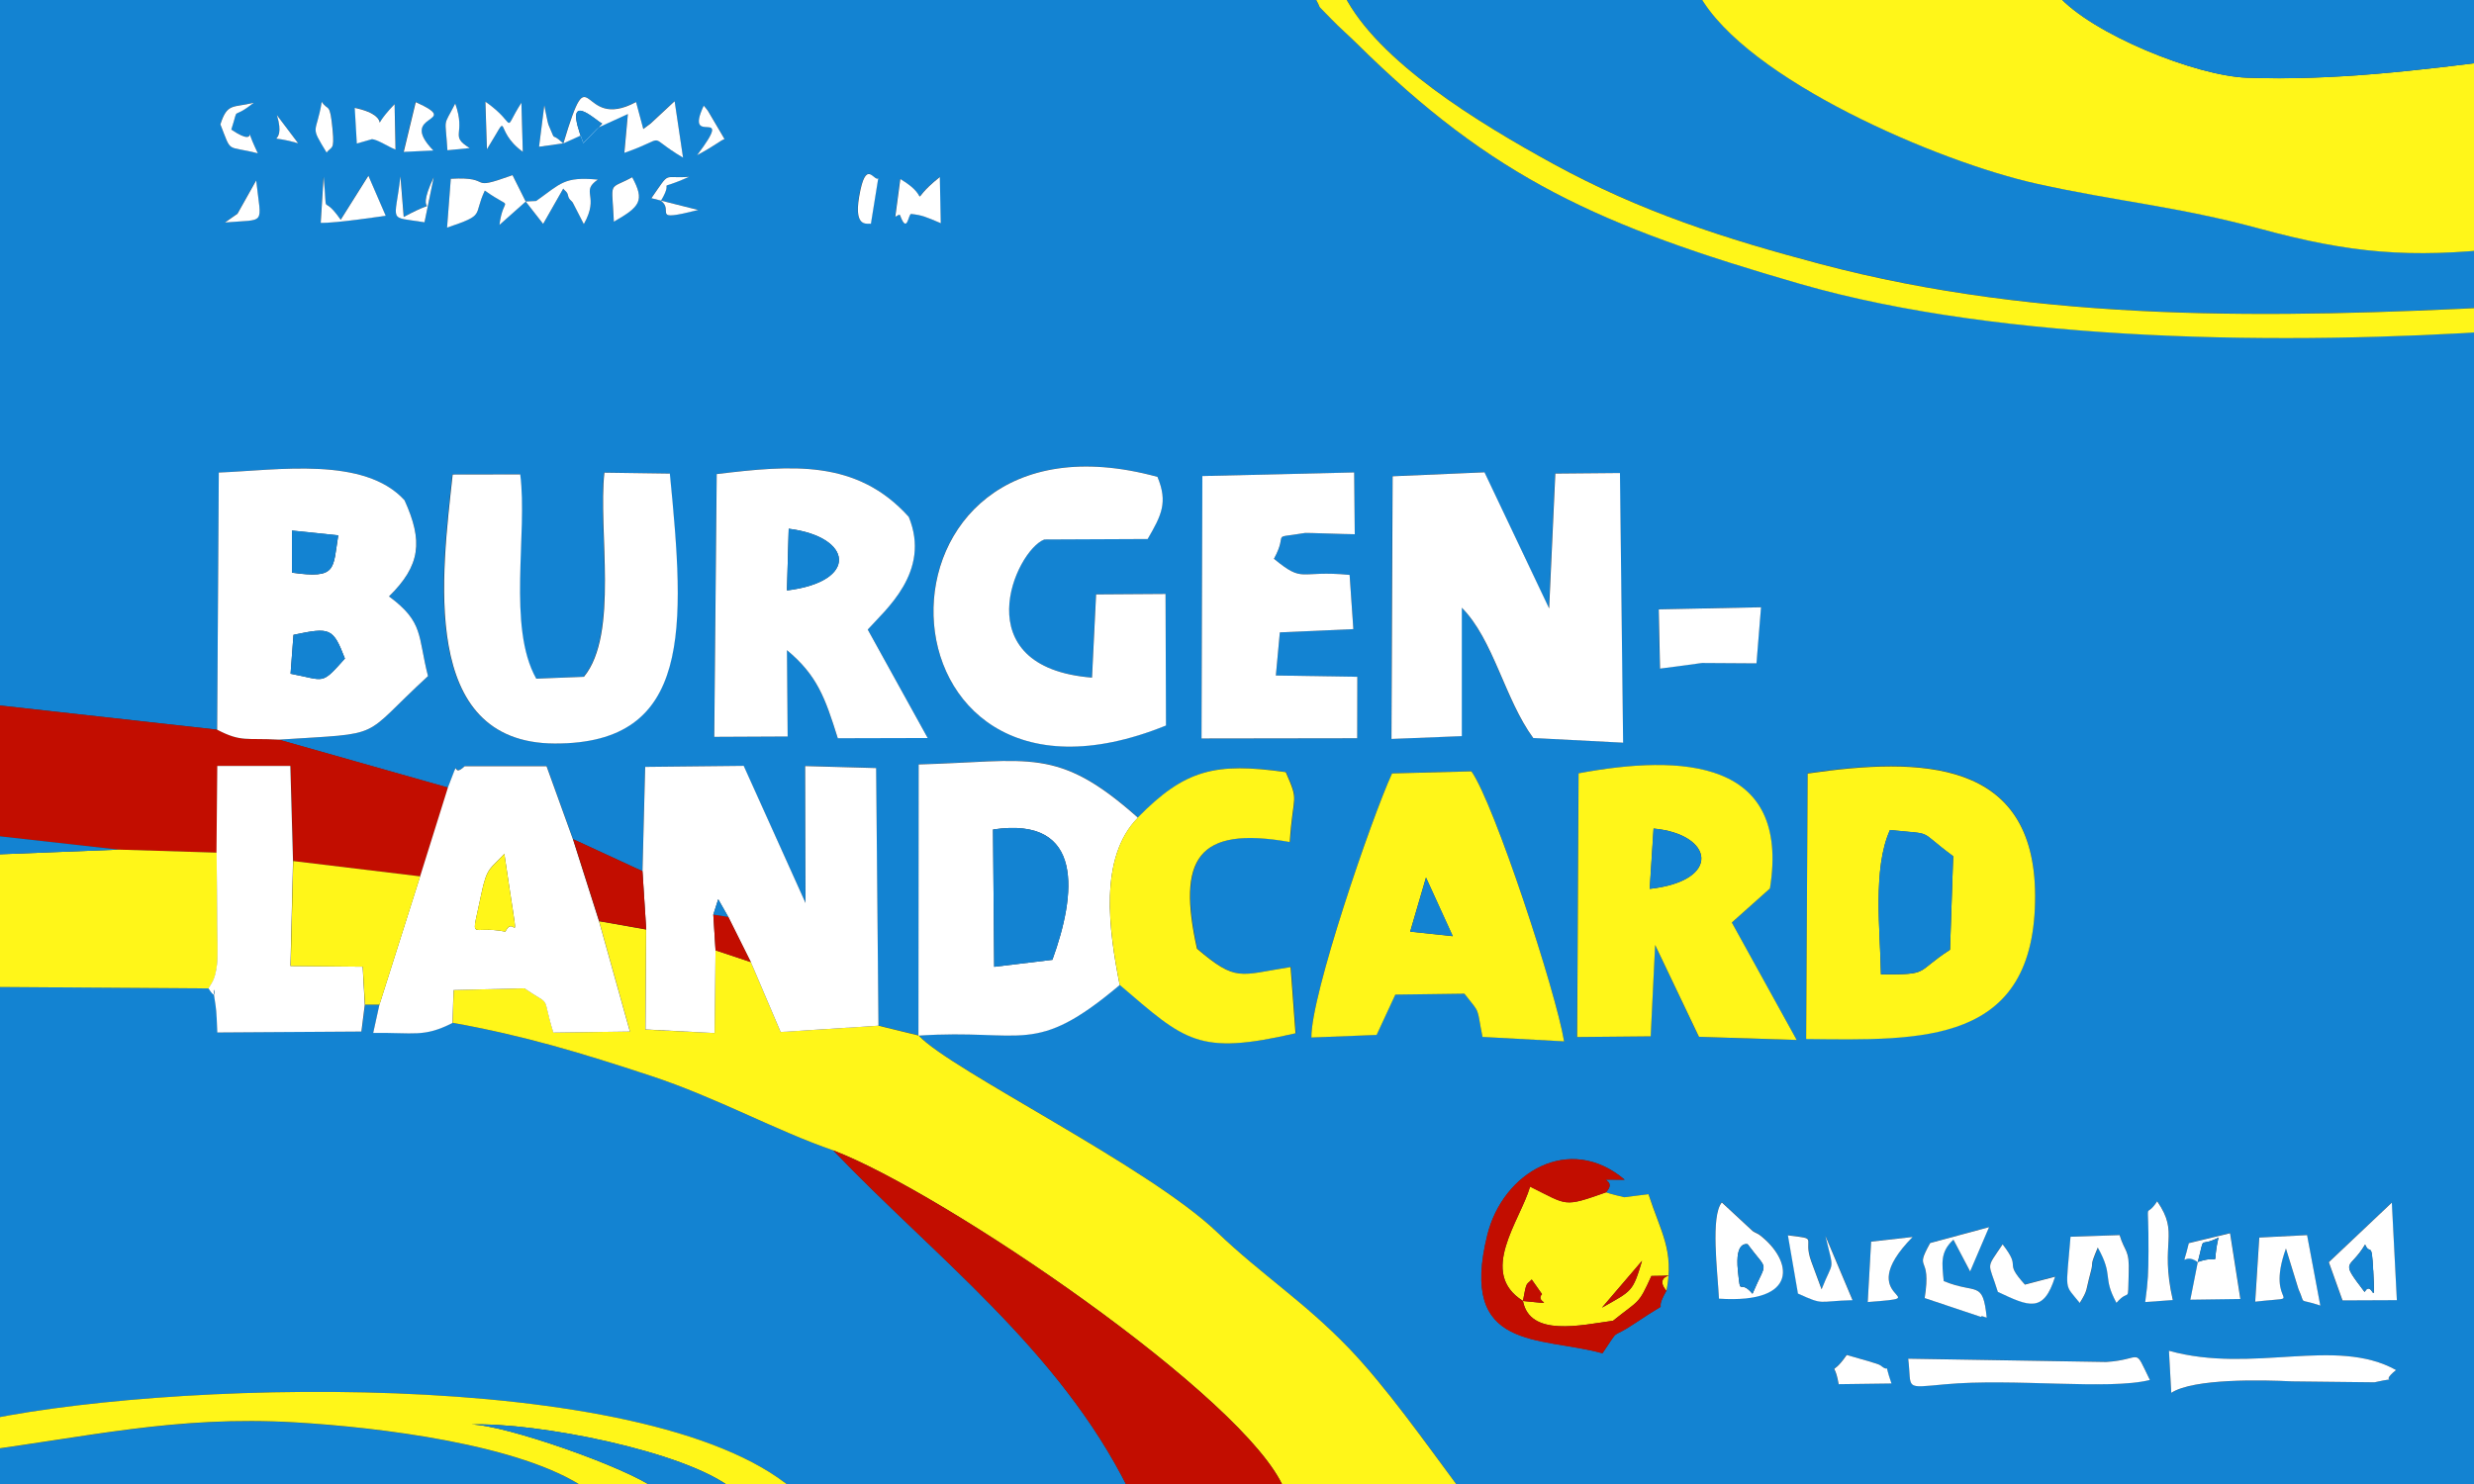 <?xml version="1.0" encoding="UTF-8"?>
<!DOCTYPE svg PUBLIC "-//W3C//DTD SVG 1.1//EN" "http://www.w3.org/Graphics/SVG/1.1/DTD/svg11.dtd">
<!-- www.bayer-frank.de -->
<svg xmlns="http://www.w3.org/2000/svg" xml:space="preserve" version="1.1" style="shape-rendering:geometricPrecision; text-rendering:geometricPrecision; image-rendering:optimizeQuality; fill-rule:evenodd; clip-rule:evenodd" viewBox="0 0 21.167 12.7" xmlns:xlink="http://www.w3.org/1999/xlink">
 <rect x="0" y="0" width="21.167" height="12.7" fill="#333333" stroke="none"/>
 <defs>
  <style type="text/css">
   <![CDATA[
    .fil0 {fill:#1383D2}
    .fil3 {fill:#C20D00}
    .fil1 {fill:#FFF619}
    .fil2 {fill:white}
   ]]>
  </style>
 </defs>
 <g id="Ebene_x0020_1">
  
  <g id="_1978332486976">
   <path class="fil0" d="M18.577 11.92l-0.02 -0.36c0.717,0.2 1.426,-0.123 1.943,0.165 -0.163,0.132 0.073,0.046 -0.185,0.105l-0.705 -0.008c-0.252,-0.013 -0.844,-0.025 -1.033,0.098zm-2.251 -0.293l1.693 0.028c0.324,-0.02 0.231,-0.14 0.375,0.154 -0.352,0.089 -1.169,-0.017 -1.752,0.037 -0.361,0.033 -0.283,0.044 -0.316,-0.219zm-0.527 -0.032l0.203 0.058c0.016,0.007 0.07,0.019 0.085,0.031 0.097,0.08 0.02,-0.065 0.094,0.155l-0.452 0.006c-0.04,-0.235 -0.081,-0.033 0.069,-0.25zm2.658 -1.316c0.196,0.284 0.019,0.341 0.134,0.846l-0.236 0.017c0.024,-0.185 0.026,-0.252 0.028,-0.434 0.003,-0.506 -0.039,-0.253 0.075,-0.429zm1.467 0.522l0.539 -0.51 0.043 0.835 -0.466 0.002 -0.117 -0.327zm-2.79 -0.153c0.173,0.224 -0.002,0.131 0.19,0.344l0.259 -0.068c-0.097,0.316 -0.226,0.254 -0.49,0.13 -0.082,-0.266 -0.108,-0.185 0.041,-0.407zm1.67 0.151c-0.131,-0.095 -0.138,0.095 -0.076,-0.162l0.353 -0.085 0.088 0.563 -0.428 0.006 0.064 -0.323zm0.49 0.34l0.035 -0.549 0.409 -0.021 0.113 0.603c-0.201,-0.068 -0.12,0.005 -0.187,-0.141l-0.107 -0.347c-0.187,0.521 0.209,0.402 -0.264,0.455zm-1.499 0.011c-0.137,-0.171 -0.118,-0.083 -0.079,-0.567l0.42 -0.014c0.045,0.15 0.085,0.119 0.078,0.323 -0.01,0.284 0.01,0.122 -0.105,0.257 -0.125,-0.228 -0.021,-0.223 -0.159,-0.472 -0.077,0.184 -0.031,0.099 -0.061,0.212 -0.045,0.165 -0.019,0.143 -0.093,0.262zm-1.815 -0.008l0.029 -0.517 0.355 -0.04c-0.547,0.557 0.249,0.508 -0.384,0.557zm0.65 -0.179c0.282,0.116 0.334,-0.013 0.367,0.312 -0.017,-0.001 -0.043,-0.021 -0.05,-0.006l-0.481 -0.161c0.062,-0.391 -0.096,-0.216 0.047,-0.471l0.504 -0.136 -0.162 0.379 -0.143 -0.272c-0.114,0.106 -0.098,0.2 -0.083,0.355zm-1.332 -0.393c0.276,0.034 0.121,0.008 0.2,0.224l0.088 0.238c0.102,-0.261 0.11,-0.133 0.033,-0.457l0.232 0.55c-0.304,0.008 -0.238,0.047 -0.466,-0.056l-0.086 -0.499zm-0.566 -0.282l0.263 0.244c0.018,0.013 0.043,0.021 0.06,0.034 0.279,0.214 0.348,0.591 -0.348,0.545 -0.013,-0.233 -0.073,-0.709 0.025,-0.824zm-0.474 0.758c-0.137,0.236 0.093,0.034 -0.266,0.276 -0.232,0.156 -0.117,0.017 -0.281,0.259 -0.537,-0.149 -1.233,-0.014 -0.985,-1.014 0.132,-0.533 0.702,-0.873 1.175,-0.471 -0.318,0.001 -0.042,-0.021 -0.16,0.108 0.023,0.01 0.154,0.042 0.157,0.042l0.207 -0.026c0.107,0.327 0.221,0.481 0.154,0.827zm-2.48 -2.19l-0.558 0.022c-0.005,-0.362 0.513,-1.873 0.69,-2.26l0.679 -0.018c0.194,0.273 0.723,1.885 0.793,2.311l-0.698 -0.038c-0.053,-0.264 -0.012,-0.189 -0.155,-0.37l-0.592 0.008 -0.16 0.345zm3.675 0.034l0.013 -2.273c0.972,-0.142 1.942,-0.123 1.946,1.043 0.005,1.287 -0.978,1.24 -1.959,1.229zm-0.637 -0.995l0.555 1.005 -0.836 -0.027 -0.375 -0.786 -0.038 0.782 -0.629 0.006 0.012 -2.257c0.879,-0.164 1.816,-0.124 1.637,0.987l-0.326 0.291zm-5.236 0.533c-0.736,0.62 -0.821,0.372 -1.721,0.433l0.002 -2.321c0.951,-0.026 1.185,-0.159 1.876,0.456 0.405,-0.413 0.663,-0.474 1.267,-0.389 0.117,0.268 0.061,0.171 0.034,0.598 -0.793,-0.14 -0.964,0.145 -0.794,0.913 0.339,0.289 0.36,0.227 0.801,0.157l0.042 0.567c-0.837,0.192 -0.941,0.067 -1.504,-0.414zm-3.852 -4.376c0.13,1.322 0.194,2.315 -0.986,2.31 -1.164,-0.005 -0.963,-1.46 -0.872,-2.302l0.578 -0.001c0.065,0.503 -0.113,1.303 0.137,1.748l0.408 -0.016c0.301,-0.366 0.12,-1.255 0.175,-1.747l0.558 0.008zm8.463 1.162l0.875 -0.018 -0.04 0.48 -0.466 -0.003 -0.359 0.048 -0.011 -0.506zm-1.686 1.085l-0.602 0.024 0.01 -2.248 0.786 -0.034 0.553 1.165 0.053 -1.154 0.553 -0.005 0.027 2.308 -0.769 -0.04c-0.244,-0.333 -0.341,-0.846 -0.613,-1.117l0 1.101zm-6.374 -2.243c0.641,-0.077 1.199,-0.128 1.643,0.366 0.194,0.471 -0.203,0.798 -0.351,0.965l0.513 0.928 -0.769 0.002c-0.109,-0.348 -0.176,-0.538 -0.435,-0.754l0.006 0.739 -0.628 0.003 0.021 -2.249zm4.768 0.726c0.263,0.214 0.206,0.095 0.648,0.138l0.032 0.464 -0.629 0.028 -0.034 0.369 0.697 0.011 -0.001 0.526 -1.332 0.002 0.007 -2.246 1.299 -0.031 0.005 0.529c-0.076,-0 -0.415,-0.013 -0.424,-0.011 -0.316,0.053 -0.134,-0.02 -0.268,0.222zm-0.924 1.426c-2.587,1.048 -2.692,-2.844 -0.073,-2.128 0.091,0.219 0.034,0.329 -0.084,0.532l-0.884 0.004c-0.248,0.096 -0.691,1.094 0.408,1.182l0.035 -0.712 0.594 -0.004 0.004 1.126zm-6.521 -4.352c0.374,-0.203 0.067,0.058 0.257,-0.34l-0.079 0.385c-0.319,-0.05 -0.251,0.013 -0.205,-0.393l0.028 0.348zm-0.686 -0.344c0.037,0.388 -0.027,0.119 0.146,0.368l0.237 -0.377 0.148 0.342c-0.011,0.002 -0.434,0.066 -0.556,0.061l0.025 -0.394zm-0.577 0.031c0.043,0.393 0.091,0.329 -0.267,0.36l0.107 -0.075 0.16 -0.285zm5.857 0.366c-0.131,-0.056 -0.158,-0.068 -0.253,-0.079 -0.026,-0.003 -0.033,0.18 -0.095,0.012 -0.005,-0.015 -0.029,0.009 -0.042,0.012l0.043 -0.323c0.298,0.174 0.032,0.226 0.338,-0.017l0.008 0.395zm-2.797 -0.013c-0.017,-0.362 -0.053,-0.266 0.157,-0.38 0.11,0.2 0.068,0.252 -0.157,0.38zm2.199 0.02c-0.012,-0.017 -0.151,0.057 -0.101,-0.236 0.058,-0.333 0.126,-0.125 0.163,-0.155l-0.063 0.391zm-1.878 -0.221c0.169,-0.241 0.091,-0.164 0.323,-0.183 -0.321,0.143 -0.113,-0.009 -0.241,0.205 0.118,0.088 -0.101,0.184 0.319,0.079l-0.401 -0.101zm-1.074 0.029l0.089 -0.004c0.214,-0.151 0.237,-0.21 0.528,-0.183 -0.154,0.106 0.019,0.134 -0.12,0.381 -0.003,-0.005 -0.088,-0.173 -0.095,-0.185 -0.008,-0.014 -0.034,-0.025 -0.04,-0.06 -0.006,-0.035 -0.029,-0.04 -0.041,-0.059l-0.172 0.302 -0.149 -0.191zm0 0l-0.225 0.2c0.035,-0.273 0.136,-0.108 -0.125,-0.294 -0.104,0.22 0.014,0.203 -0.323,0.317l0.032 -0.418c0.384,-0.022 0.123,0.115 0.528,-0.031l0.113 0.226zm0.321 -0.497l-0.207 0.029 0.045 -0.354c0.004,0.019 0.029,0.15 0.035,0.164 0.075,0.173 0.009,0.048 0.127,0.162zm-2.268 -0.002c-0.344,-0.096 -0.09,0.061 -0.182,-0.241l0.182 0.241zm1.602 -0.355c0.286,0.2 0.136,0.278 0.308,0.009l0.012 0.42c-0.265,-0.19 -0.087,-0.377 -0.308,-0.02l-0.013 -0.409zm-0.325 0.415c-0.018,-0.299 -0.041,-0.188 0.067,-0.4 0.095,0.271 -0.056,0.271 0.124,0.381l-0.191 0.019zm-0.792 -0.364c0.383,0.082 0.07,0.253 0.341,-0.032l0.008 0.389c-0.062,-0.025 -0.152,-0.085 -0.201,-0.089l-0.129 0.037 -0.018 -0.306zm-0.241 0.383c-0.147,-0.241 -0.09,-0.147 -0.041,-0.434 0.053,0.086 0.07,-0.007 0.093,0.244 0.016,0.175 -0.01,0.135 -0.051,0.19zm3.171 0.022c0.336,-0.448 -0.12,-0.048 0.056,-0.423 0.012,0.014 0.029,0.035 0.035,0.043l0.143 0.243c-0.037,0.013 -0.081,0.056 -0.233,0.137zm-1.147 -0.1c0.242,-0.808 0.132,-0.09 0.622,-0.355l0.062 0.231c0.021,-0.016 0.049,-0.036 0.064,-0.048l0.204 -0.19 0.072 0.483c-0.34,-0.199 -0.102,-0.178 -0.502,-0.041l0.03 -0.332 -0.553 0.252zm-1.263 -0.354c0.416,0.187 -0.168,0.086 0.151,0.414l-0.255 0.012 0.103 -0.427zm-1.671 0.19c0.059,-0.185 0.108,-0.139 0.285,-0.184 -0.205,0.164 -0.118,0.005 -0.192,0.23 0.287,0.194 0.057,-0.156 0.227,0.203 -0.277,-0.071 -0.22,0.008 -0.321,-0.249zm-2.139 4.947l2.112 0.235 0.014 -2.2c0.505,-0.021 1.244,-0.142 1.589,0.237 0.161,0.351 0.137,0.558 -0.133,0.823 0.3,0.222 0.245,0.335 0.334,0.682 -0.594,0.545 -0.347,0.484 -1.276,0.544l1.446 0.41c0.122,-0.315 0.019,-0.064 0.145,-0.185l0.7 0 0.226 0.626 0.593 0.274 0.023 -0.893 0.842 -0.009 0.53 1.174 -0.003 -1.173 0.607 0.017 0.02 2.205 0.343 0.084c0.274,0.295 1.964,1.119 2.553,1.682 0.386,0.37 0.742,0.594 1.125,0.99 0.325,0.337 0.656,0.808 0.952,1.208l8.931 0 0 -9.912c-1.835,0.123 -4.269,0.105 -6.022,-0.401 -1.714,-0.495 -2.625,-0.902 -3.791,-2.057 -0.066,-0.066 -0.153,-0.142 -0.216,-0.207 -0.166,-0.174 -0.057,-0.045 -0.155,-0.207l-11.491 0 0 6.052z"/>
   <path class="fil0" d="M-0.254 12.18c1.581,-0.369 5.78,-0.5 7.035,0.562l2.873 0c-0.595,-1.196 -1.661,-1.992 -2.525,-2.897 -0.479,-0.164 -1.002,-0.454 -1.561,-0.638 -0.595,-0.196 -1.075,-0.341 -1.696,-0.454 -0.247,0.125 -0.328,0.08 -0.678,0.085l0.053 -0.241 -0.124 0 -0.029 0.23 -1.233 0.008c-0.003,-0.059 -0.006,-0.179 -0.015,-0.234 -0.05,-0.294 0.044,0.026 -0.06,-0.143l-2.04 -0.014 0 3.735z"/>
   <path class="fil0" d="M21.421 2.625l0 -0.503c-0.803,0.089 -1.311,0.045 -2.087,-0.166 -0.699,-0.19 -1.223,-0.234 -1.905,-0.384 -0.846,-0.187 -2.486,-0.892 -2.89,-1.615l-3.039 0c0.287,0.564 1.14,1.09 1.79,1.445 0.747,0.408 1.466,0.64 2.286,0.857 1.894,0.502 3.881,0.465 5.845,0.365z"/>
   <path class="fil1" d="M3.872 8.753c0.621,0.112 1.101,0.258 1.696,0.454 0.559,0.184 1.082,0.474 1.561,0.638 0.938,0.357 3.539,2.122 3.858,2.897l1.502 0c-0.296,-0.399 -0.628,-0.871 -0.952,-1.208 -0.383,-0.397 -0.739,-0.621 -1.125,-0.99 -0.588,-0.563 -2.279,-1.387 -2.553,-1.682l-0.343 -0.084 -0.837 0.054 -0.255 -0.598 -0.302 -0.101 -0.008 0.708 -0.592 -0.03 0.006 -0.856 -0.402 -0.071 0.264 0.944 -0.655 0.009c-0.105,-0.343 -0.001,-0.212 -0.248,-0.379l-0.605 0.015 -0.01 0.282z"/>
   <path class="fil1" d="M21.421 2.122l0 -1.612c-0.736,0.093 -1.45,0.181 -2.197,0.155 -0.437,-0.016 -1.326,-0.373 -1.62,-0.707l-3.065 0c0.404,0.723 2.044,1.428 2.89,1.615 0.681,0.151 1.206,0.194 1.905,0.384 0.777,0.211 1.284,0.255 2.087,0.166z"/>
   <polygon class="fil2" points="5.497,7.456 5.529,7.954 5.523,8.81 6.114,8.841 6.122,8.133 6.103,7.827 6.145,7.696 6.231,7.847 6.424,8.234 6.679,8.832 7.516,8.778 7.496,6.573 6.889,6.556 6.892,7.728 6.363,6.554 5.52,6.563 "/>
   <path class="fil2" d="M12.505 5.199c0.272,0.271 0.369,0.784 0.613,1.117l0.769 0.04 -0.027 -2.308 -0.553 0.005 -0.053 1.154 -0.553 -1.165 -0.786 0.034 -0.01 2.248 0.602 -0.024 -0 -1.101z"/>
   <path class="fil3" d="M-0.254 7.129l1.267 0.142 0.841 0.026 0.007 -0.742 0.625 0 0.023 0.814 1.086 0.131 0.238 -0.76 -1.446 -0.41c-0.281,-0.016 -0.32,0.023 -0.528,-0.085l-2.112 -0.235 0 1.119z"/>
   <path class="fil2" d="M2.511 5.433c0.315,-0.066 0.338,-0.06 0.44,0.203 -0.207,0.231 -0.165,0.186 -0.465,0.13l0.025 -0.333zm-0.013 -0.892l0.396 0.041c-0.047,0.289 -0.009,0.374 -0.396,0.319l0 -0.36zm-0.64 1.704c0.208,0.108 0.247,0.069 0.528,0.085 0.929,-0.06 0.682,0.001 1.276,-0.544 -0.089,-0.347 -0.034,-0.46 -0.334,-0.682 0.27,-0.265 0.293,-0.472 0.133,-0.823 -0.344,-0.378 -1.084,-0.257 -1.589,-0.237l-0.014 2.2z"/>
   <path class="fil1" d="M16.093 8.338c-0.005,-0.366 -0.073,-0.903 0.077,-1.234 0.395,0.041 0.223,-0.01 0.541,0.224l-0.027 0.8c-0.308,0.199 -0.162,0.212 -0.591,0.211zm-0.64 0.554c0.982,0.01 1.964,0.058 1.959,-1.229 -0.004,-1.166 -0.974,-1.185 -1.946,-1.043l-0.013 2.273z"/>
   <path class="fil1" d="M14.148 7.091c0.513,0.047 0.587,0.447 -0.033,0.516l0.033 -0.516zm0.995 0.514c0.179,-1.111 -0.757,-1.151 -1.637,-0.987l-0.012 2.257 0.629 -0.006 0.038 -0.782 0.375 0.786 0.836 0.027 -0.555 -1.005 0.326 -0.291z"/>
   <path class="fil2" d="M6.748 4.525c0.551,0.069 0.6,0.453 -0.015,0.528l0.015 -0.528zm-0.637 1.781l0.628 -0.003 -0.006 -0.739c0.259,0.216 0.326,0.406 0.435,0.754l0.769 -0.002 -0.513 -0.928c0.148,-0.167 0.545,-0.494 0.351,-0.965 -0.445,-0.494 -1.002,-0.443 -1.643,-0.366l-0.021 2.249z"/>
   <path class="fil2" d="M8.496 7.099c0.792,-0.118 0.709,0.564 0.508,1.115l-0.498 0.06 -0.01 -1.175zm-0.637 1.764c0.9,-0.061 0.986,0.187 1.721,-0.433 -0.093,-0.469 -0.181,-1.09 0.156,-1.432 -0.691,-0.615 -0.925,-0.482 -1.876,-0.456l-0.002 2.321z"/>
   <path class="fil1" d="M12.201 7.511l0.228 0.501 -0.364 -0.039 0.135 -0.462zm-0.264 1.001l0.592 -0.008c0.143,0.181 0.102,0.106 0.155,0.37l0.698 0.038c-0.07,-0.426 -0.599,-2.038 -0.793,-2.311l-0.679 0.018c-0.177,0.387 -0.695,1.898 -0.69,2.26l0.558 -0.022 0.16 -0.345z"/>
   <path class="fil2" d="M9.976 6.209l-0.004 -1.126 -0.594 0.004 -0.035 0.712c-1.099,-0.088 -0.656,-1.087 -0.408,-1.182l0.884 -0.004c0.118,-0.203 0.175,-0.313 0.084,-0.532 -2.619,-0.716 -2.514,3.177 0.073,2.128z"/>
   <path class="fil2" d="M4.324 7.973c-0.306,-0.063 -0.295,0.116 -0.207,-0.317 0.05,-0.243 0.078,-0.215 0.198,-0.349 0.142,0.967 0.097,0.485 0.009,0.666zm-0.492 -1.232l-0.238 0.76 -0.348 1.098 -0.053 0.241c0.35,-0.005 0.431,0.04 0.678,-0.085l0.01 -0.282 0.605 -0.015c0.247,0.168 0.142,0.036 0.248,0.379l0.655 -0.009 -0.264 -0.944 -0.223 -0.701 -0.226 -0.626 -0.7 0c-0.127,0.121 -0.024,-0.13 -0.145,0.185z"/>
   <path class="fil2" d="M5.729 4.053l-0.558 -0.008c-0.055,0.492 0.126,1.38 -0.175,1.747l-0.408 0.016c-0.25,-0.444 -0.072,-1.244 -0.137,-1.748l-0.578 0.001c-0.091,0.842 -0.292,2.297 0.872,2.302 1.18,0.005 1.116,-0.988 0.986,-2.31z"/>
   <path class="fil3" d="M9.654 12.742l1.333 0c-0.32,-0.775 -2.921,-2.54 -3.858,-2.897 0.864,0.906 1.93,1.701 2.525,2.897z"/>
   <path class="fil2" d="M10.899 4.783c0.133,-0.242 -0.048,-0.169 0.268,-0.222 0.009,-0.002 0.348,0.011 0.424,0.011l-0.005 -0.529 -1.299 0.031 -0.007 2.246 1.332 -0.002 0.001 -0.526 -0.697 -0.011 0.034 -0.369 0.629 -0.028 -0.032 -0.464c-0.442,-0.043 -0.385,0.077 -0.648,-0.138z"/>
   <path class="fil1" d="M-0.254 8.445l2.04 0.014c0.02,-0.042 0.055,-0.062 0.072,-0.202 0.008,-0.07 0.002,-0.259 0.002,-0.339 -0.002,-0.207 -0.003,-0.414 -0.005,-0.621l-0.841 -0.026 -1.267 0.05 0 1.124z"/>
   <path class="fil0" d="M-0.254 12.429l0 0.314 5.27 0c-0.552,-0.383 -1.788,-0.528 -2.486,-0.569 -1.032,-0.061 -1.789,0.128 -2.784,0.256z"/>
   <path class="fil1" d="M9.736 6.997c-0.337,0.341 -0.248,0.963 -0.156,1.432 0.563,0.481 0.668,0.606 1.504,0.414l-0.042 -0.567c-0.44,0.069 -0.462,0.131 -0.801,-0.157 -0.17,-0.767 0.001,-1.053 0.794,-0.913 0.028,-0.427 0.083,-0.33 -0.034,-0.598 -0.604,-0.085 -0.862,-0.024 -1.267,0.389z"/>
   <path class="fil0" d="M21.421 0.51l0 -0.552 -3.817 0c0.294,0.334 1.183,0.692 1.62,0.707 0.747,0.027 1.461,-0.062 2.197,-0.155z"/>
   <path class="fil1" d="M21.421 2.83l0 -0.205c-1.965,0.1 -3.951,0.137 -5.845,-0.365 -0.82,-0.217 -1.54,-0.449 -2.286,-0.857 -0.649,-0.355 -1.503,-0.88 -1.79,-1.445l-0.263 0c0.098,0.162 -0.011,0.034 0.155,0.207 0.063,0.066 0.15,0.141 0.216,0.207 1.166,1.154 2.077,1.562 3.791,2.057 1.753,0.506 4.188,0.524 6.022,0.401z"/>
   <path class="fil1" d="M-0.254 12.18l0 0.249c0.995,-0.128 1.752,-0.317 2.784,-0.256 0.698,0.041 1.934,0.186 2.486,0.569l0.593 0c-0.247,-0.184 -1.293,-0.55 -1.577,-0.551 0.551,-0.02 1.828,0.226 2.235,0.551l0.514 0c-1.255,-1.062 -5.454,-0.931 -7.035,-0.562z"/>
   <path class="fil2" d="M1.853 7.297c0.003,0.207 0.003,0.414 0.005,0.621 0.001,0.081 0.007,0.269 -0.002,0.339 -0.017,0.14 -0.052,0.16 -0.072,0.202 0.104,0.169 0.01,-0.152 0.06,0.143 0.009,0.054 0.013,0.175 0.015,0.234l1.233 -0.008 0.029 -0.23 -0.018 -0.325 -0.618 -0.006 0.022 -0.898 -0.023 -0.814 -0.625 0 -0.007 0.742z"/>
   <path class="fil1" d="M13.03 11.134c0.032,-0.177 0.028,-0.132 0.075,-0.184l0.088 0.125c-0.071,0.077 0.166,0.091 -0.163,0.059zm1.019 -0.344c-0.081,0.27 -0.084,0.254 -0.343,0.401l0.343 -0.401zm-1.019 0.344c0.059,0.311 0.497,0.207 0.771,0.169 0.228,-0.183 0.215,-0.133 0.328,-0.383 0.348,0 -0.015,-0.045 0.129,0.127 0.067,-0.346 -0.048,-0.5 -0.154,-0.827l-0.207 0.026c-0.004,-0 -0.134,-0.032 -0.157,-0.042 -0.368,0.13 -0.324,0.111 -0.649,-0.049 -0.087,0.296 -0.446,0.737 -0.061,0.978z"/>
   <polygon class="fil1" points="3.123,8.598 3.247,8.598 3.595,7.5 2.509,7.369 2.487,8.267 3.104,8.273 "/>
   <path class="fil3" d="M14.258 11.047c-0.144,-0.171 0.219,-0.127 -0.129,-0.127 -0.113,0.25 -0.101,0.199 -0.328,0.383 -0.274,0.037 -0.712,0.142 -0.771,-0.169 -0.385,-0.242 -0.025,-0.682 0.061,-0.978 0.325,0.16 0.28,0.179 0.649,0.049 0.118,-0.129 -0.158,-0.108 0.16,-0.108 -0.473,-0.403 -1.042,-0.063 -1.175,0.471 -0.248,1 0.448,0.866 0.985,1.014 0.164,-0.242 0.05,-0.103 0.281,-0.259 0.36,-0.242 0.129,-0.04 0.266,-0.276z"/>
   <path class="fil0" d="M16.093 8.338c0.43,0.001 0.284,-0.012 0.591,-0.211l0.027 -0.8c-0.318,-0.234 -0.145,-0.183 -0.541,-0.224 -0.15,0.331 -0.083,0.868 -0.077,1.234z"/>
   <path class="fil0" d="M8.506 8.274l0.498 -0.06c0.201,-0.551 0.285,-1.233 -0.508,-1.115l0.01 1.175z"/>
   <polygon class="fil2" points="14.203,5.722 14.562,5.674 15.028,5.677 15.067,5.197 14.192,5.215 "/>
   <path class="fil2" d="M18.394 11.81c-0.144,-0.294 -0.052,-0.174 -0.375,-0.154l-1.693 -0.028c0.033,0.263 -0.045,0.252 0.316,0.219 0.583,-0.054 1.4,0.052 1.752,-0.037z"/>
   <path class="fil2" d="M20.315 11.83c0.258,-0.058 0.021,0.027 0.185,-0.105 -0.516,-0.288 -1.226,0.035 -1.943,-0.165l0.02 0.36c0.189,-0.124 0.781,-0.111 1.033,-0.098l0.705 0.008z"/>
   <path class="fil0" d="M5.61 12.742l0.657 0c-0.407,-0.325 -1.684,-0.571 -2.235,-0.551 0.284,0.001 1.33,0.367 1.577,0.551z"/>
   <polygon class="fil3" points="5.127,7.883 5.529,7.954 5.497,7.456 4.904,7.182 "/>
   <path class="fil2" d="M14.994 11.072c-0.117,-0.138 -0.1,0.046 -0.125,-0.199 -0.026,-0.26 0.082,-0.223 0.083,-0.225 0.183,0.246 0.167,0.127 0.042,0.424zm-0.262 -0.782c-0.098,0.116 -0.037,0.591 -0.025,0.824 0.696,0.046 0.628,-0.331 0.348,-0.545 -0.017,-0.013 -0.043,-0.021 -0.06,-0.034l-0.263 -0.244z"/>
   <path class="fil2" d="M20.305 10.872c0.019,0.379 -0.005,0.064 -0.074,0.185 -0.22,-0.289 -0.128,-0.181 0.004,-0.406 0.043,0.1 0.056,-0.046 0.069,0.221zm-0.264 0.257l0.466 -0.002 -0.043 -0.835 -0.539 0.51 0.117 0.327z"/>
   <path class="fil2" d="M19.294 11.14c0.473,-0.054 0.077,0.065 0.264,-0.455l0.107 0.347c0.067,0.146 -0.014,0.073 0.187,0.141l-0.113 -0.603 -0.409 0.021 -0.035 0.549z"/>
   <path class="fil2" d="M16.63 10.964c-0.015,-0.155 -0.031,-0.249 0.083,-0.355l0.143 0.272 0.162 -0.379 -0.504 0.136c-0.143,0.256 0.015,0.081 -0.047,0.471l0.481 0.161c0.006,-0.015 0.033,0.005 0.05,0.006 -0.034,-0.325 -0.085,-0.196 -0.367,-0.312z"/>
   <path class="fil2" d="M17.949 10.678c0.138,0.249 0.035,0.244 0.159,0.472 0.116,-0.135 0.096,0.028 0.105,-0.257 0.007,-0.204 -0.033,-0.173 -0.078,-0.323l-0.42 0.014c-0.039,0.484 -0.058,0.396 0.079,0.567 0.073,-0.119 0.048,-0.096 0.093,-0.262 0.031,-0.113 -0.016,-0.028 0.061,-0.212z"/>
   <path class="fil2" d="M5.152 1.058l-0.161 0.167c-0.187,-0.484 0.105,-0.192 0.161,-0.167zm-0.333 0.17l0.553 -0.252 -0.03 0.332c0.4,-0.138 0.162,-0.159 0.502,0.041l-0.072 -0.483 -0.204 0.19c-0.015,0.012 -0.043,0.032 -0.064,0.048l-0.062 -0.231c-0.49,0.265 -0.38,-0.453 -0.622,0.355z"/>
   <path class="fil2" d="M18.804 10.8c0.066,-0.25 0.001,-0.116 0.177,-0.209 -0.067,0.288 0.046,0.133 -0.177,0.209zm0 0l-0.064 0.323 0.428 -0.006 -0.088 -0.563 -0.353 0.085c-0.061,0.257 -0.055,0.067 0.076,0.162z"/>
   <path class="fil0" d="M6.733 5.053c0.616,-0.075 0.567,-0.459 0.015,-0.528l-0.015 0.528z"/>
   <path class="fil2" d="M4.498 1.725l-0.113 -0.226c-0.405,0.146 -0.144,0.009 -0.528,0.031l-0.032 0.418c0.337,-0.114 0.219,-0.097 0.323,-0.317 0.261,0.185 0.16,0.021 0.125,0.294l0.225 -0.2z"/>
   <path class="fil0" d="M14.114 7.607c0.621,-0.069 0.546,-0.469 0.033,-0.516l-0.033 0.516z"/>
   <path class="fil2" d="M15.384 11.071c0.228,0.103 0.162,0.064 0.466,0.056l-0.232 -0.55c0.077,0.323 0.069,0.195 -0.033,0.457l-0.088 -0.238c-0.079,-0.216 0.076,-0.19 -0.2,-0.224l0.086 0.499z"/>
   <path class="fil0" d="M2.486 5.766c0.3,0.057 0.258,0.101 0.465,-0.13 -0.102,-0.264 -0.125,-0.269 -0.44,-0.203l-0.025 0.333z"/>
   <path class="fil1" d="M4.324 7.973c0.087,-0.181 0.133,0.301 -0.009,-0.666 -0.119,0.135 -0.148,0.106 -0.198,0.349 -0.089,0.432 -0.1,0.254 0.207,0.317z"/>
   <path class="fil2" d="M18.457 10.28c-0.114,0.176 -0.072,-0.077 -0.075,0.429 -0.001,0.182 -0.003,0.249 -0.028,0.434l0.236 -0.017c-0.115,-0.505 0.062,-0.562 -0.134,-0.846z"/>
   <path class="fil0" d="M2.498 4.9c0.387,0.056 0.349,-0.029 0.396,-0.319l-0.396 -0.041 -0 0.36z"/>
   <polygon class="fil0" points="-0.254,7.321 1.013,7.271 -0.254,7.129 "/>
   <path class="fil2" d="M17.324 10.993c-0.192,-0.213 -0.017,-0.12 -0.19,-0.344 -0.148,0.222 -0.123,0.14 -0.041,0.407 0.264,0.124 0.392,0.186 0.49,-0.13l-0.259 0.068z"/>
   <path class="fil2" d="M15.98 11.143c0.633,-0.049 -0.163,0 0.384,-0.557l-0.355 0.04 -0.029 0.517z"/>
   <path class="fil2" d="M7.659 1.855c0.013,-0.003 0.036,-0.027 0.042,-0.012 0.062,0.168 0.07,-0.015 0.095,-0.012 0.095,0.011 0.121,0.023 0.253,0.079l-0.008 -0.395c-0.307,0.244 -0.041,0.192 -0.338,0.017l-0.043 0.323z"/>
   <path class="fil2" d="M4.498 1.725l0.149 0.191 0.172 -0.302c0.012,0.019 0.034,0.024 0.041,0.059 0.006,0.035 0.032,0.046 0.04,0.06 0.007,0.012 0.093,0.18 0.095,0.185 0.139,-0.246 -0.034,-0.275 0.12,-0.381 -0.291,-0.027 -0.314,0.032 -0.528,0.183l-0.089 0.004z"/>
   <path class="fil2" d="M2.744 1.907c0.122,0.005 0.545,-0.059 0.556,-0.061l-0.148 -0.342 -0.237 0.377c-0.173,-0.249 -0.109,0.02 -0.146,-0.368l-0.025 0.394z"/>
   <path class="fil2" d="M3.054 1.228l0.129 -0.037c0.049,0.004 0.139,0.065 0.201,0.089l-0.008 -0.389c-0.271,0.284 0.042,0.114 -0.341,0.032l0.018 0.306z"/>
   <polygon class="fil0" points="12.066,7.973 12.43,8.011 12.201,7.511 "/>
   <path class="fil2" d="M16.088 11.685c-0.015,-0.012 -0.069,-0.024 -0.085,-0.031l-0.203 -0.058c-0.15,0.216 -0.109,0.015 -0.069,0.25l0.452 -0.006c-0.075,-0.22 0.003,-0.075 -0.094,-0.155z"/>
   <path class="fil2" d="M4.165 1.279c0.221,-0.356 0.043,-0.17 0.308,0.02l-0.012 -0.42c-0.172,0.269 -0.022,0.19 -0.308,-0.009l0.013 0.409z"/>
   <polygon class="fil3" points="6.122,8.133 6.424,8.234 6.231,7.847 6.103,7.827 "/>
   <path class="fil0" d="M14.952 10.648c-0.001,0.002 -0.11,-0.035 -0.083,0.225 0.025,0.244 0.009,0.061 0.125,0.199 0.125,-0.296 0.14,-0.178 -0.042,-0.424z"/>
   <path class="fil2" d="M3.453 1.3l0.255 -0.012c-0.319,-0.328 0.264,-0.227 -0.151,-0.414l-0.103 0.427z"/>
   <path class="fil2" d="M5.252 1.897c0.224,-0.128 0.266,-0.179 0.157,-0.38 -0.21,0.114 -0.173,0.017 -0.157,0.38z"/>
   <path class="fil2" d="M1.885 1.063c0.101,0.257 0.044,0.178 0.321,0.249 -0.17,-0.359 0.06,-0.009 -0.227,-0.203 0.073,-0.225 -0.013,-0.066 0.192,-0.23 -0.177,0.045 -0.226,-0.001 -0.285,0.184z"/>
   <path class="fil0" d="M20.231 11.057c0.069,-0.121 0.092,0.194 0.074,-0.185 -0.013,-0.267 -0.026,-0.121 -0.069,-0.221 -0.132,0.225 -0.225,0.117 -0.004,0.406z"/>
   <path class="fil2" d="M7.451 1.917l0.063 -0.391c-0.037,0.03 -0.106,-0.177 -0.163,0.155 -0.051,0.293 0.089,0.22 0.101,0.236z"/>
   <path class="fil2" d="M2.795 1.305c0.042,-0.055 0.067,-0.015 0.051,-0.19 -0.023,-0.251 -0.039,-0.159 -0.093,-0.244 -0.048,0.287 -0.106,0.193 0.041,0.434z"/>
   <path class="fil2" d="M1.925 1.904c0.357,-0.031 0.31,0.033 0.267,-0.36l-0.16 0.285 -0.107 0.075z"/>
   <path class="fil2" d="M3.828 1.286l0.191 -0.019c-0.179,-0.11 -0.028,-0.109 -0.124,-0.381 -0.108,0.212 -0.085,0.101 -0.067,0.4z"/>
   <path class="fil2" d="M5.966 1.327c0.152,-0.081 0.196,-0.124 0.233,-0.137l-0.143 -0.243c-0.006,-0.009 -0.023,-0.029 -0.035,-0.043 -0.175,0.375 0.281,-0.025 -0.056,0.423z"/>
   <path class="fil2" d="M3.632 1.902l0.079 -0.385c-0.19,0.398 0.118,0.137 -0.257,0.34l-0.028 -0.348c-0.046,0.406 -0.114,0.342 0.205,0.393z"/>
   <path class="fil0" d="M4.991 1.224l0.161 -0.167c-0.056,-0.025 -0.349,-0.317 -0.161,0.167z"/>
   <path class="fil2" d="M4.819 1.228c-0.118,-0.114 -0.052,0.012 -0.127,-0.162 -0.006,-0.014 -0.031,-0.145 -0.035,-0.164l-0.045 0.354 0.207 -0.029z"/>
   <path class="fil3" d="M13.706 11.191c0.258,-0.147 0.262,-0.131 0.343,-0.401l-0.343 0.401z"/>
   <path class="fil0" d="M18.804 10.8c0.224,-0.075 0.11,0.08 0.177,-0.209 -0.177,0.093 -0.112,-0.041 -0.177,0.209z"/>
   <path class="fil3" d="M13.03 11.134c0.329,0.032 0.092,0.018 0.163,-0.059l-0.088 -0.125c-0.047,0.052 -0.043,0.007 -0.075,0.184z"/>
   <path class="fil2" d="M2.551 1.226l-0.182 -0.241c0.093,0.301 -0.161,0.145 0.182,0.241z"/>
   <polygon class="fil0" points="6.103,7.827 6.231,7.847 6.145,7.696 "/>
   <path class="fil2" d="M5.573 1.696l0.401 0.101c-0.42,0.105 -0.201,0.009 -0.319,-0.079 0.128,-0.214 -0.08,-0.062 0.241,-0.205 -0.232,0.019 -0.154,-0.058 -0.323,0.183z"/>
  </g>
 </g>
</svg>
